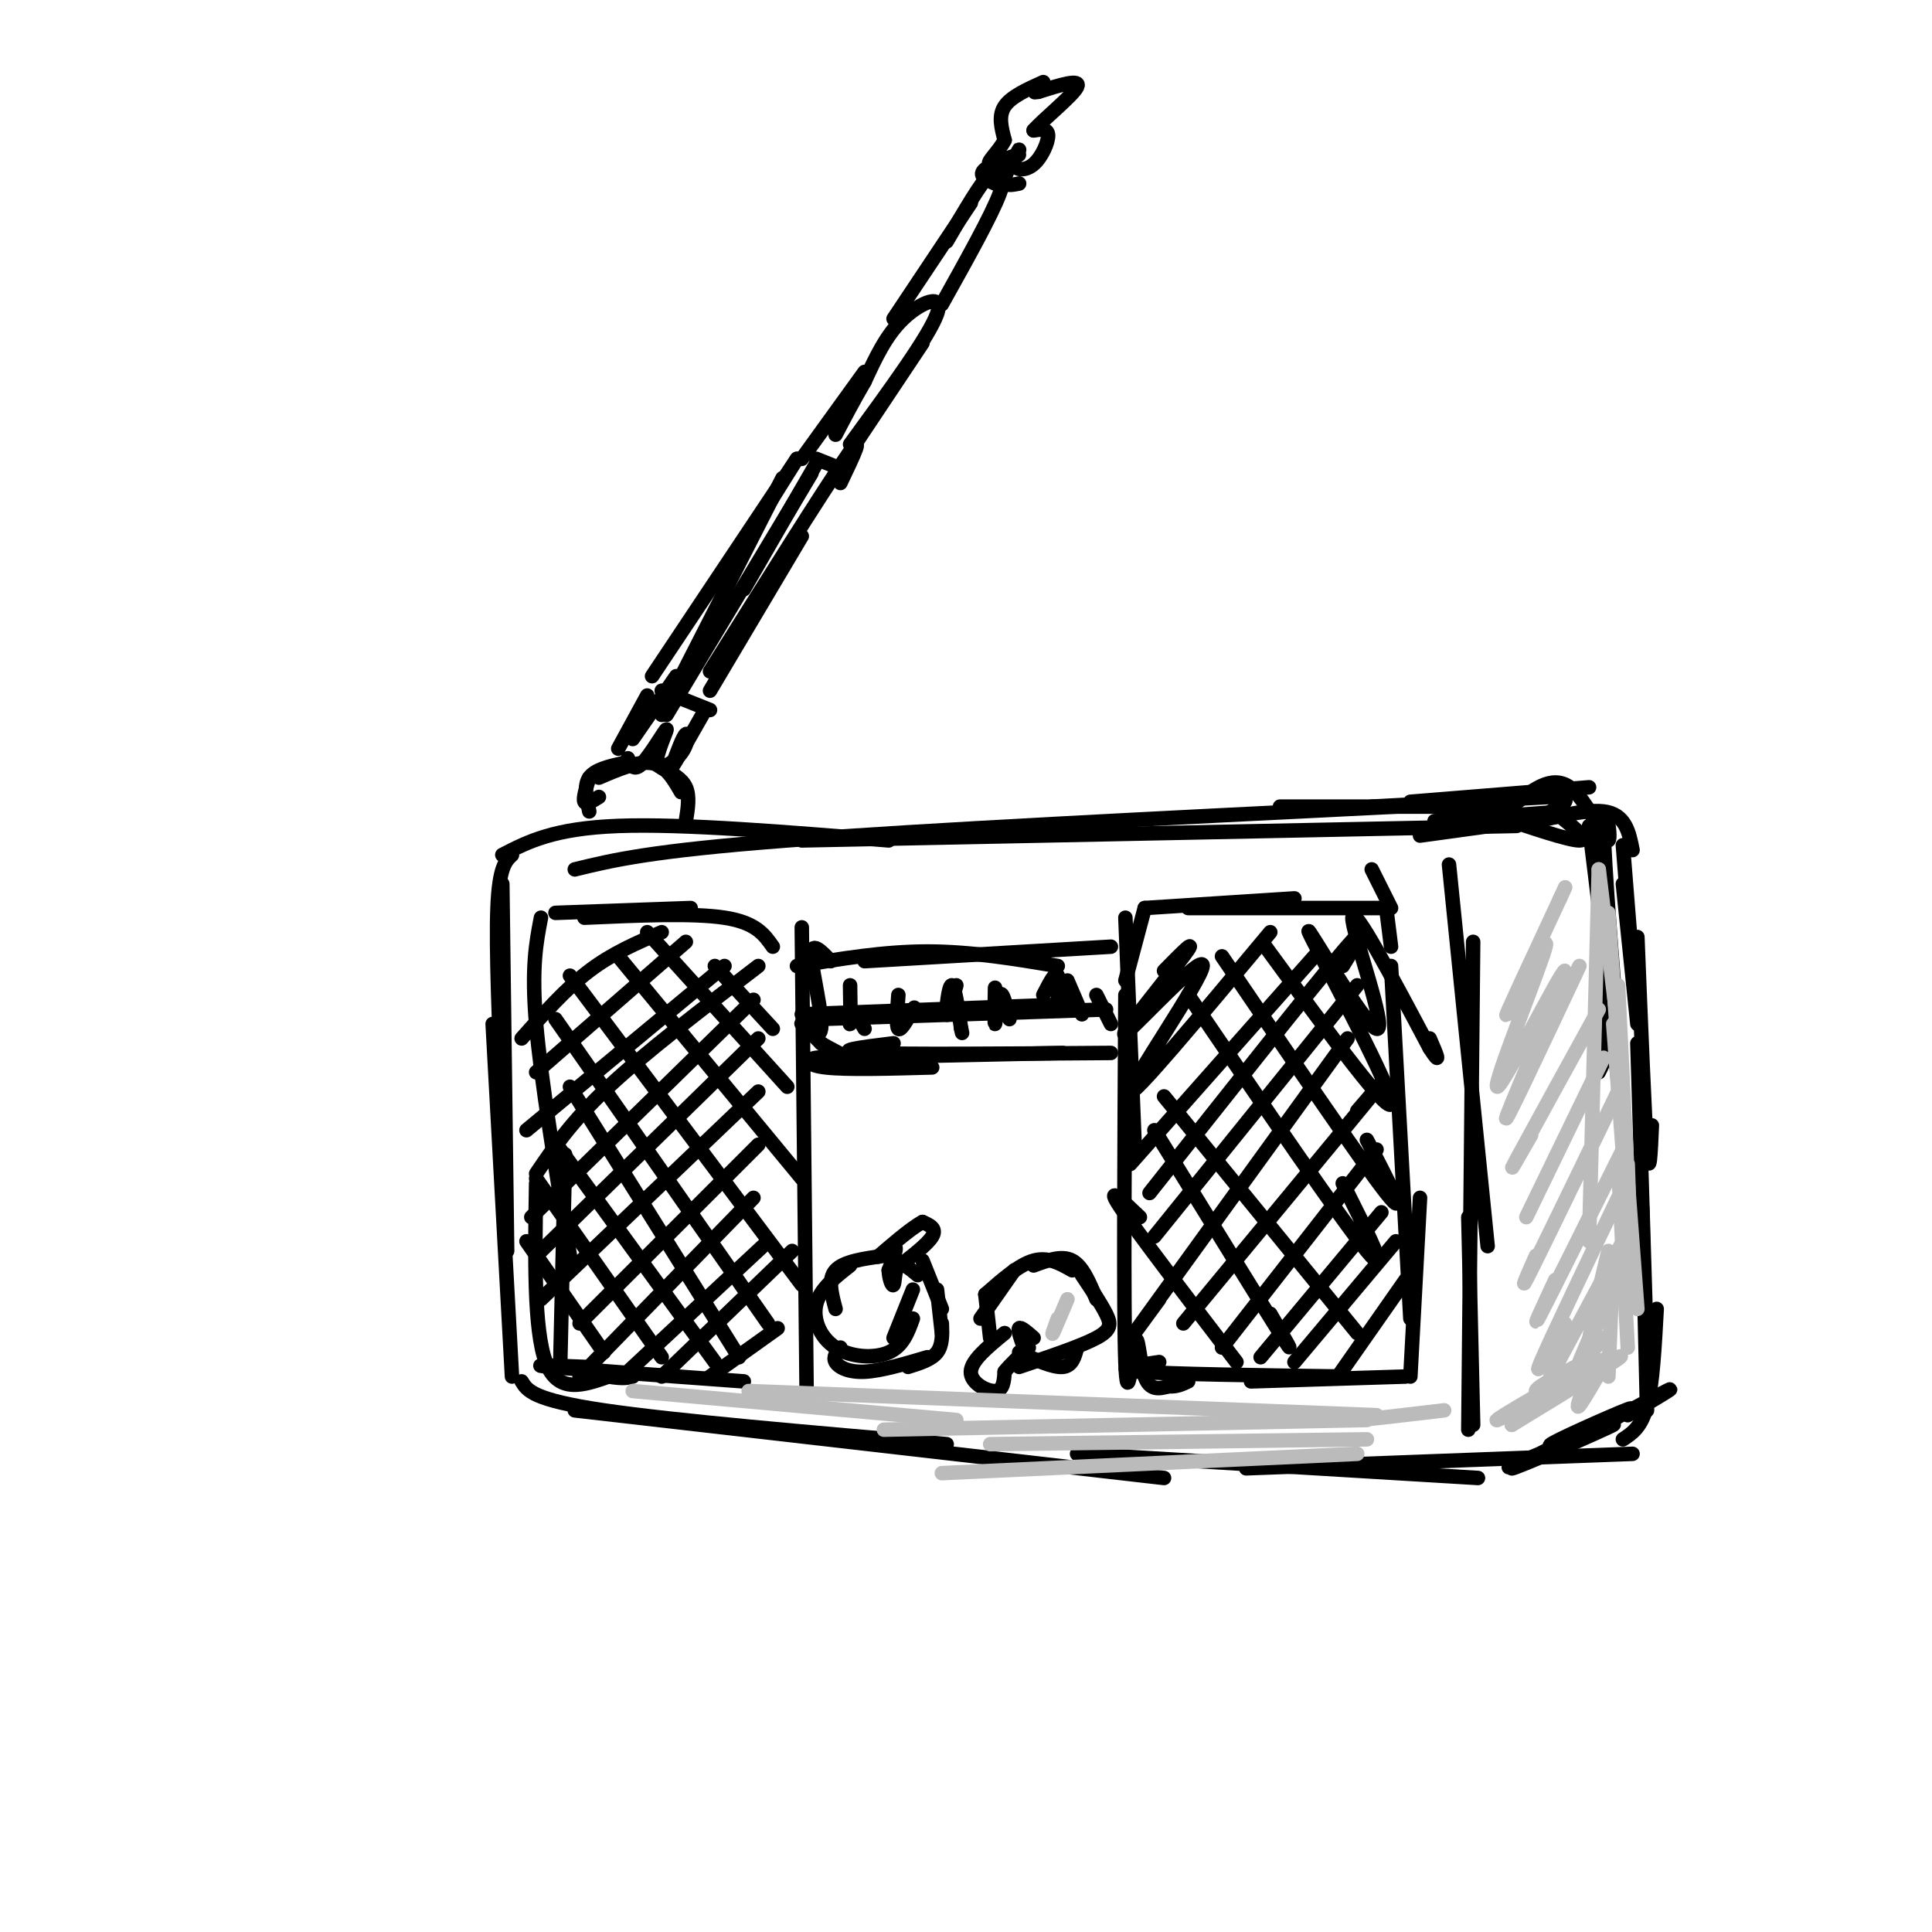 <svg viewBox='0 0 400 400' version='1.1' xmlns='http://www.w3.org/2000/svg' xmlns:xlink='http://www.w3.org/1999/xlink'><g fill='none' stroke='rgb(0,0,0)' stroke-width='3' stroke-linecap='round' stroke-linejoin='round'><path d='M314,171c0.000,0.000 -148.000,3.000 -148,3'/><path d='M289,167c-48.833,2.417 -97.667,4.833 -126,7c-28.333,2.167 -36.167,4.083 -44,6'/><path d='M184,174c-21.333,-1.750 -42.667,-3.500 -56,-3c-13.333,0.500 -18.667,3.250 -24,6'/><path d='M106,177c-1.333,1.250 -2.667,2.500 -3,11c-0.333,8.500 0.333,24.250 1,40'/><path d='M104,183c0.000,0.000 1.000,76.000 1,76'/><path d='M102,212c0.000,0.000 4.000,73.000 4,73'/><path d='M108,286c1.167,1.917 2.333,3.833 17,6c14.667,2.167 42.833,4.583 71,7'/><path d='M119,292c0.000,0.000 122.000,14.000 122,14'/><path d='M223,301c0.000,0.000 83.000,5.000 83,5'/><path d='M258,304c0.000,0.000 80.000,-3.000 80,-3'/><path d='M323,300c-6.932,2.557 -13.864,5.115 -9,3c4.864,-2.115 21.524,-8.901 20,-8c-1.524,0.901 -21.233,9.489 -21,9c0.233,-0.489 20.409,-10.055 24,-12c3.591,-1.945 -9.403,3.730 -14,6c-4.597,2.270 -0.799,1.135 3,0'/><path d='M326,298c5.044,-2.444 16.156,-8.556 19,-10c2.844,-1.444 -2.578,1.778 -8,5'/><path d='M336,298c1.917,-1.250 3.833,-2.500 5,-7c1.167,-4.500 1.583,-12.250 2,-20'/><path d='M341,292c0.000,0.000 -1.000,-42.000 -1,-42'/><path d='M341,281c0.000,0.000 -2.000,-65.000 -2,-65'/><path d='M338,254c0.000,0.000 -7.000,-70.000 -7,-70'/><path d='M331,222c1.167,-2.250 2.333,-4.500 2,-13c-0.333,-8.500 -2.167,-23.250 -4,-38'/><path d='M336,227c-1.970,-24.357 -3.940,-48.714 -4,-56c-0.060,-7.286 1.792,2.500 1,3c-0.792,0.500 -4.226,-8.286 -8,-11c-3.774,-2.714 -7.887,0.643 -12,4'/><path d='M313,167c-2.500,0.833 -2.750,0.917 -3,1'/><path d='M300,179c0.000,0.000 8.000,79.000 8,79'/><path d='M305,195c0.000,0.000 -1.000,101.000 -1,101'/><path d='M304,252c0.000,0.000 1.000,43.000 1,43'/><path d='M324,168c0.000,0.000 -27.000,2.000 -27,2'/><path d='M329,163c0.000,0.000 -37.000,3.000 -37,3'/><path d='M321,165c0.000,0.000 -37.000,2.000 -37,2'/><path d='M313,167c0.000,0.000 -48.000,0.000 -48,0'/><path d='M142,170c0.417,-2.583 0.833,-5.167 0,-7c-0.833,-1.833 -2.917,-2.917 -5,-4'/><path d='M141,164c-1.583,-2.750 -3.167,-5.500 -6,-6c-2.833,-0.500 -6.917,1.250 -11,3'/><path d='M129,158c-2.917,0.667 -5.833,1.333 -7,3c-1.167,1.667 -0.583,4.333 0,7'/><path d='M122,161c-0.667,2.167 -1.333,4.333 -1,5c0.333,0.667 1.667,-0.167 3,-1'/><path d='M130,157c0.604,1.432 1.208,2.865 3,1c1.792,-1.865 4.773,-7.027 5,-7c0.227,0.027 -2.300,5.244 -2,7c0.300,1.756 3.427,0.050 5,-2c1.573,-2.050 1.592,-4.443 1,-4c-0.592,0.443 -1.796,3.721 -3,7'/><path d='M139,159c0.667,-0.833 3.833,-6.417 7,-12'/><path d='M147,147c0.000,0.000 -10.000,-4.000 -10,-4'/><path d='M140,140c0.000,0.000 -9.000,13.000 -9,13'/><path d='M134,144c0.000,0.000 -6.000,11.000 -6,11'/><path d='M147,143c0.000,0.000 19.000,-32.000 19,-32'/><path d='M147,139c11.750,-18.750 23.500,-37.500 28,-44c4.500,-6.500 1.750,-0.750 -1,5'/><path d='M174,97c0.000,0.000 -5.000,-2.000 -5,-2'/><path d='M169,96c0.000,0.000 -15.000,26.000 -15,26'/><path d='M168,98c0.000,0.000 -30.000,50.000 -30,50'/><path d='M173,98c0.000,0.000 18.000,-27.000 18,-27'/><path d='M176,92c8.200,-11.222 16.400,-22.444 18,-27c1.600,-4.556 -3.400,-2.444 -7,1c-3.600,3.444 -5.800,8.222 -8,13'/><path d='M179,79c-2.333,4.000 -4.167,7.500 -6,11'/><path d='M179,77c0.000,0.000 -13.000,18.000 -13,18'/><path d='M195,63c5.167,-9.250 10.333,-18.500 12,-23c1.667,-4.500 -0.167,-4.250 -2,-4'/><path d='M205,36c-1.833,1.667 -5.417,7.833 -9,14'/><path d='M201,42c0.000,0.000 -16.000,24.000 -16,24'/><path d='M211,38c-1.663,0.335 -3.326,0.671 -3,-1c0.326,-1.671 2.640,-5.348 3,-6c0.360,-0.652 -1.233,1.722 -1,3c0.233,1.278 2.294,1.459 4,0c1.706,-1.459 3.059,-4.560 3,-6c-0.059,-1.440 -1.529,-1.220 -3,-1'/><path d='M214,27c1.889,-2.200 8.111,-7.200 9,-9c0.889,-1.800 -3.556,-0.400 -8,1'/><path d='M215,19c-1.333,0.167 -0.667,0.083 0,0'/><path d='M216,17c-3.333,1.500 -6.667,3.000 -8,5c-1.333,2.000 -0.667,4.500 0,7'/><path d='M208,29c-1.161,2.375 -4.064,4.812 -3,5c1.064,0.188 6.094,-1.872 6,-2c-0.094,-0.128 -5.313,1.678 -7,3c-1.687,1.322 0.156,2.161 2,3'/><path d='M165,95c0.000,0.000 -15.000,24.000 -15,24'/><path d='M165,95c0.000,0.000 -30.000,45.000 -30,45'/><path d='M162,99c0.000,0.000 -25.000,49.000 -25,49'/><path d='M166,192c0.000,0.000 1.000,96.000 1,96'/><path d='M160,196c-1.750,-2.500 -3.500,-5.000 -10,-6c-6.500,-1.000 -17.750,-0.500 -29,0'/><path d='M143,188c0.000,0.000 -28.000,1.000 -28,1'/><path d='M112,190c-1.000,5.167 -2.000,10.333 -1,22c1.000,11.667 4.000,29.833 7,48'/><path d='M117,239c0.000,0.000 -1.000,43.000 -1,43'/><path d='M111,245c-0.250,15.167 -0.500,30.333 2,37c2.500,6.667 7.750,4.833 13,3'/><path d='M126,285c3.000,0.500 4.000,0.250 5,0'/><path d='M121,283c-6.250,-0.250 -12.500,-0.500 -7,0c5.500,0.500 22.750,1.750 40,3'/><path d='M161,275c0.000,0.000 -14.000,10.000 -14,10'/><path d='M164,259c0.000,0.000 -27.000,26.000 -27,26'/><path d='M159,257c0.000,0.000 -29.000,27.000 -29,27'/><path d='M156,248c0.000,0.000 -36.000,37.000 -36,37'/><path d='M157,237c0.000,0.000 -37.000,37.000 -37,37'/><path d='M157,226c0.000,0.000 -45.000,43.000 -45,43'/><path d='M157,215c0.000,0.000 -46.000,45.000 -46,45'/><path d='M156,207c0.000,0.000 -46.000,45.000 -46,45'/><path d='M157,200c-11.667,8.917 -23.333,17.833 -31,25c-7.667,7.167 -11.333,12.583 -15,18'/><path d='M150,200c0.000,0.000 -41.000,34.000 -41,34'/><path d='M142,195c0.000,0.000 -31.000,27.000 -31,27'/><path d='M137,193c-5.083,2.167 -10.167,4.333 -15,8c-4.833,3.667 -9.417,8.833 -14,14'/><path d='M109,257c0.000,0.000 16.000,23.000 16,23'/><path d='M111,244c0.000,0.000 26.000,37.000 26,37'/><path d='M116,238c0.000,0.000 32.000,44.000 32,44'/><path d='M118,225c0.000,0.000 35.000,56.000 35,56'/><path d='M115,211c0.000,0.000 44.000,63.000 44,63'/><path d='M118,202c0.000,0.000 48.000,64.000 48,64'/><path d='M128,198c0.000,0.000 38.000,46.000 38,46'/><path d='M134,193c0.000,0.000 29.000,32.000 29,32'/><path d='M148,200c0.000,0.000 12.000,13.000 12,13'/><path d='M287,188c0.000,0.000 -41.000,0.000 -41,0'/><path d='M268,186c0.000,0.000 -31.000,2.000 -31,2'/><path d='M237,188c0.000,0.000 -4.000,15.000 -4,15'/><path d='M233,190c0.000,0.000 2.000,49.000 2,49'/><path d='M233,206c-0.196,32.768 -0.393,65.536 0,76c0.393,10.464 1.375,-1.375 2,-4c0.625,-2.625 0.893,3.964 2,7c1.107,3.036 3.054,2.518 5,2'/><path d='M242,287c1.500,0.167 2.750,-0.417 4,-1'/><path d='M240,282c-5.167,0.750 -10.333,1.500 -4,2c6.333,0.500 24.167,0.750 42,1'/><path d='M259,286c0.000,0.000 32.000,-1.000 32,-1'/><path d='M292,285c0.000,0.000 2.000,-37.000 2,-37'/><path d='M292,273c0.000,0.000 -4.000,-73.000 -4,-73'/><path d='M288,196c0.000,0.000 -1.000,-8.000 -1,-8'/><path d='M288,188c0.000,0.000 -4.000,-8.000 -4,-8'/><path d='M291,265c0.000,0.000 -14.000,20.000 -14,20'/><path d='M289,257c0.000,0.000 -21.000,25.000 -21,25'/><path d='M286,251c0.000,0.000 -25.000,30.000 -25,30'/><path d='M285,238c0.000,0.000 -32.000,41.000 -32,41'/><path d='M281,230c4.000,-4.667 8.000,-9.333 2,-2c-6.000,7.333 -22.000,26.667 -38,46'/><path d='M279,215c-17.750,24.500 -35.500,49.000 -42,58c-6.500,9.000 -1.750,2.500 3,-4'/><path d='M281,204c0.000,0.000 -42.000,52.000 -42,52'/><path d='M278,200c3.333,-5.417 6.667,-10.833 0,-3c-6.667,7.833 -23.333,28.917 -40,50'/><path d='M273,197c0.000,0.000 -39.000,44.000 -39,44'/><path d='M263,193c-14.542,17.448 -29.085,34.896 -29,33c0.085,-1.896 14.796,-23.137 15,-26c0.204,-2.863 -14.099,12.652 -16,14c-1.901,1.348 8.600,-11.472 12,-16c3.400,-4.528 -0.300,-0.764 -4,3'/><path d='M236,252c-3.667,-3.500 -7.333,-7.000 -4,-2c3.333,5.000 13.667,18.500 24,32'/><path d='M239,234c11.000,17.833 22.000,35.667 26,42c4.000,6.333 1.000,1.167 -2,-4'/><path d='M241,227c0.000,0.000 40.000,49.000 40,49'/><path d='M246,206c15.833,23.250 31.667,46.500 37,53c5.333,6.500 0.167,-3.750 -5,-14'/><path d='M253,198c14.500,21.333 29.000,42.667 34,49c5.000,6.333 0.500,-2.333 -4,-11'/><path d='M262,196c13.404,18.321 26.807,36.641 26,32c-0.807,-4.641 -15.825,-32.244 -17,-35c-1.175,-2.756 11.491,19.335 14,20c2.509,0.665 -5.140,-20.096 -5,-23c0.140,-2.904 8.070,12.048 16,27'/><path d='M296,217c2.667,4.167 1.333,1.083 0,-2'/><path d='M183,260c-4.167,0.583 -8.333,1.167 -10,3c-1.667,1.833 -0.833,4.917 0,8'/><path d='M176,262c-3.113,2.435 -6.226,4.869 -7,8c-0.774,3.131 0.792,6.958 4,9c3.208,2.042 8.060,2.298 11,1c2.940,-1.298 3.970,-4.149 5,-7'/><path d='M185,277c0.000,0.000 4.000,-10.000 4,-10'/><path d='M185,263c3.500,-2.667 7.000,-5.333 8,-7c1.000,-1.667 -0.500,-2.333 -2,-3'/><path d='M191,253c-2.536,1.298 -7.875,6.042 -9,7c-1.125,0.958 1.964,-1.869 3,-2c1.036,-0.131 0.018,2.435 -1,5'/><path d='M184,263c0.060,1.714 0.708,3.500 1,3c0.292,-0.500 0.226,-3.286 1,-4c0.774,-0.714 2.387,0.643 4,2'/><path d='M174,279c-0.800,0.978 -1.600,1.956 -1,3c0.600,1.044 2.600,2.156 6,2c3.400,-0.156 8.200,-1.578 13,-3'/><path d='M188,283c2.417,-0.750 4.833,-1.500 6,-3c1.167,-1.500 1.083,-3.750 1,-6'/><path d='M195,276c0.000,0.000 -1.000,-9.000 -1,-9'/><path d='M195,271c0.000,0.000 -4.000,-10.000 -4,-10'/><path d='M222,263c-2.500,-1.417 -5.000,-2.833 -8,-2c-3.000,0.833 -6.500,3.917 -10,7'/><path d='M210,263c0.000,0.000 -7.000,10.000 -7,10'/><path d='M204,268c0.000,0.000 1.000,9.000 1,9'/><path d='M208,276c-3.467,2.844 -6.933,5.689 -7,8c-0.067,2.311 3.267,4.089 5,4c1.733,-0.089 1.867,-2.044 2,-4'/><path d='M208,284c1.167,-1.500 3.083,-3.250 5,-5'/><path d='M211,280c3.500,1.583 7.000,3.167 9,3c2.000,-0.167 2.500,-2.083 3,-4'/><path d='M211,283c6.422,-2.156 12.844,-4.311 16,-6c3.156,-1.689 3.044,-2.911 2,-5c-1.044,-2.089 -3.022,-5.044 -5,-8'/><path d='M227,269c-1.417,-3.417 -2.833,-6.833 -5,-8c-2.167,-1.167 -5.083,-0.083 -8,1'/><path d='M214,277c-1.333,-1.167 -2.667,-2.333 -3,-2c-0.333,0.333 0.333,2.167 1,4'/><path d='M230,196c0.000,0.000 -51.000,3.000 -51,3'/><path d='M219,200c-9.000,-1.500 -18.000,-3.000 -27,-3c-9.000,0.000 -18.000,1.500 -27,3'/><path d='M172,199c-2.060,-2.173 -4.119,-4.345 -4,-1c0.119,3.345 2.417,12.208 2,15c-0.417,2.792 -3.548,-0.488 -4,-1c-0.452,-0.512 1.774,1.744 4,4'/><path d='M170,216c2.077,1.330 5.268,2.656 5,3c-0.268,0.344 -3.995,-0.292 -6,0c-2.005,0.292 -2.287,1.512 2,2c4.287,0.488 13.144,0.244 22,0'/><path d='M173,219c0.000,0.000 47.000,-1.000 47,-1'/><path d='M185,216c-6.750,0.833 -13.500,1.667 -6,2c7.500,0.333 29.250,0.167 51,0'/><path d='M229,209c0.000,0.000 -60.000,2.000 -60,2'/><path d='M220,208c0.000,0.000 -54.000,2.000 -54,2'/><path d='M176,204c0.067,3.800 0.133,7.600 0,8c-0.133,0.400 -0.467,-2.600 0,-3c0.467,-0.400 1.733,1.800 3,4'/><path d='M186,206c-0.250,3.250 -0.500,6.500 0,7c0.500,0.500 1.750,-1.750 3,-4'/><path d='M189,209c0.500,-0.667 0.250,-0.333 0,0'/><path d='M198,204c-0.911,3.400 -1.822,6.800 -2,6c-0.178,-0.800 0.378,-5.800 1,-6c0.622,-0.200 1.311,4.400 2,9'/><path d='M199,213c0.333,1.500 0.167,0.750 0,0'/><path d='M206,208c0.018,-2.268 0.036,-4.536 0,-3c-0.036,1.536 -0.125,6.875 0,7c0.125,0.125 0.464,-4.964 1,-6c0.536,-1.036 1.268,1.982 2,5'/><path d='M216,206c1.311,-2.556 2.622,-5.111 3,-4c0.378,1.111 -0.178,5.889 0,7c0.178,1.111 1.089,-1.444 2,-4'/><path d='M221,203c0.000,0.000 3.000,7.000 3,7'/><path d='M227,206c0.000,0.000 3.000,6.000 3,6'/><path d='M342,233c-0.250,5.750 -0.500,11.500 -1,5c-0.500,-6.500 -1.250,-25.250 -2,-44'/><path d='M339,212c0.000,0.000 -3.000,-29.000 -3,-29'/><path d='M338,200c0.000,0.000 -2.000,-25.000 -2,-25'/><path d='M338,176c-0.726,-3.720 -1.452,-7.440 -6,-8c-4.548,-0.560 -12.917,2.042 -14,2c-1.083,-0.042 5.119,-2.726 6,-4c0.881,-1.274 -3.560,-1.137 -8,-1'/><path d='M323,169c3.083,2.500 6.167,5.000 4,5c-2.167,0.000 -9.583,-2.500 -17,-5'/><path d='M323,169c0.000,0.000 -29.000,4.000 -29,4'/></g>
<g fill='none' stroke='rgb(187,187,187)' stroke-width='3' stroke-linecap='round' stroke-linejoin='round'><path d='M330,281c-6.024,3.076 -12.047,6.152 -12,7c0.047,0.848 6.165,-0.532 11,-3c4.835,-2.468 8.389,-6.022 2,-3c-6.389,3.022 -22.720,12.621 -21,12c1.720,-0.621 21.491,-11.463 25,-13c3.509,-1.537 -9.246,6.232 -22,14'/><path d='M313,295c-0.333,0.167 9.833,-6.417 20,-13'/><path d='M328,287c-0.917,2.500 -1.833,5.000 -1,4c0.833,-1.000 3.417,-5.500 6,-10'/><path d='M333,285c0.000,0.000 1.000,-25.000 1,-25'/><path d='M337,279c0.000,0.000 -2.000,-38.000 -2,-38'/><path d='M339,271c0.000,0.000 -3.000,-40.000 -3,-40'/><path d='M337,252c0.000,0.000 -3.000,-40.000 -3,-40'/><path d='M337,241c0.167,4.583 0.333,9.167 0,3c-0.333,-6.167 -1.167,-23.083 -2,-40'/><path d='M336,231c0.000,0.000 -3.000,-42.000 -3,-42'/><path d='M335,213c0.000,0.000 -4.000,-33.000 -4,-33'/><path d='M331,180c0.000,0.000 -2.000,77.000 -2,77'/><path d='M333,259c-1.917,8.000 -3.833,16.000 -4,19c-0.167,3.000 1.417,1.000 3,-1'/><path d='M334,267c-3.417,7.417 -6.833,14.833 -7,15c-0.167,0.167 2.917,-6.917 6,-14'/><path d='M336,257c0.000,0.000 -15.000,28.000 -15,28'/><path d='M335,248c-7.083,14.833 -14.167,29.667 -16,34c-1.833,4.333 1.583,-1.833 5,-8'/><path d='M336,238c-7.333,14.750 -14.667,29.500 -17,34c-2.333,4.500 0.333,-1.250 3,-7'/><path d='M335,226c-7.583,15.667 -15.167,31.333 -18,37c-2.833,5.667 -0.917,1.333 1,-3'/><path d='M332,219c0.000,0.000 -16.000,33.000 -16,33'/><path d='M331,209c-7.333,13.333 -14.667,26.667 -17,31c-2.333,4.333 0.333,-0.333 3,-5'/><path d='M327,200c-8.226,17.503 -16.453,35.007 -15,31c1.453,-4.007 12.585,-29.524 12,-30c-0.585,-0.476 -12.889,24.089 -14,24c-1.111,-0.089 8.970,-24.832 10,-29c1.030,-4.168 -6.991,12.238 -8,14c-1.009,1.762 4.996,-11.119 11,-24'/><path d='M323,186c1.833,-4.000 0.917,-2.000 0,0'/><path d='M281,301c0.000,0.000 -86.000,4.000 -86,4'/><path d='M283,298c0.000,0.000 -78.000,1.000 -78,1'/><path d='M283,294c0.000,0.000 -100.000,2.000 -100,2'/><path d='M285,293c0.000,0.000 -130.000,-5.000 -130,-5'/><path d='M198,294c0.000,0.000 -67.000,-6.000 -67,-6'/><path d='M284,293c-2.750,0.583 -5.500,1.167 -3,1c2.500,-0.167 10.250,-1.083 18,-2'/><path d='M219,273c-0.667,1.833 -1.333,3.667 -1,3c0.333,-0.667 1.667,-3.833 3,-7'/></g>
</svg>